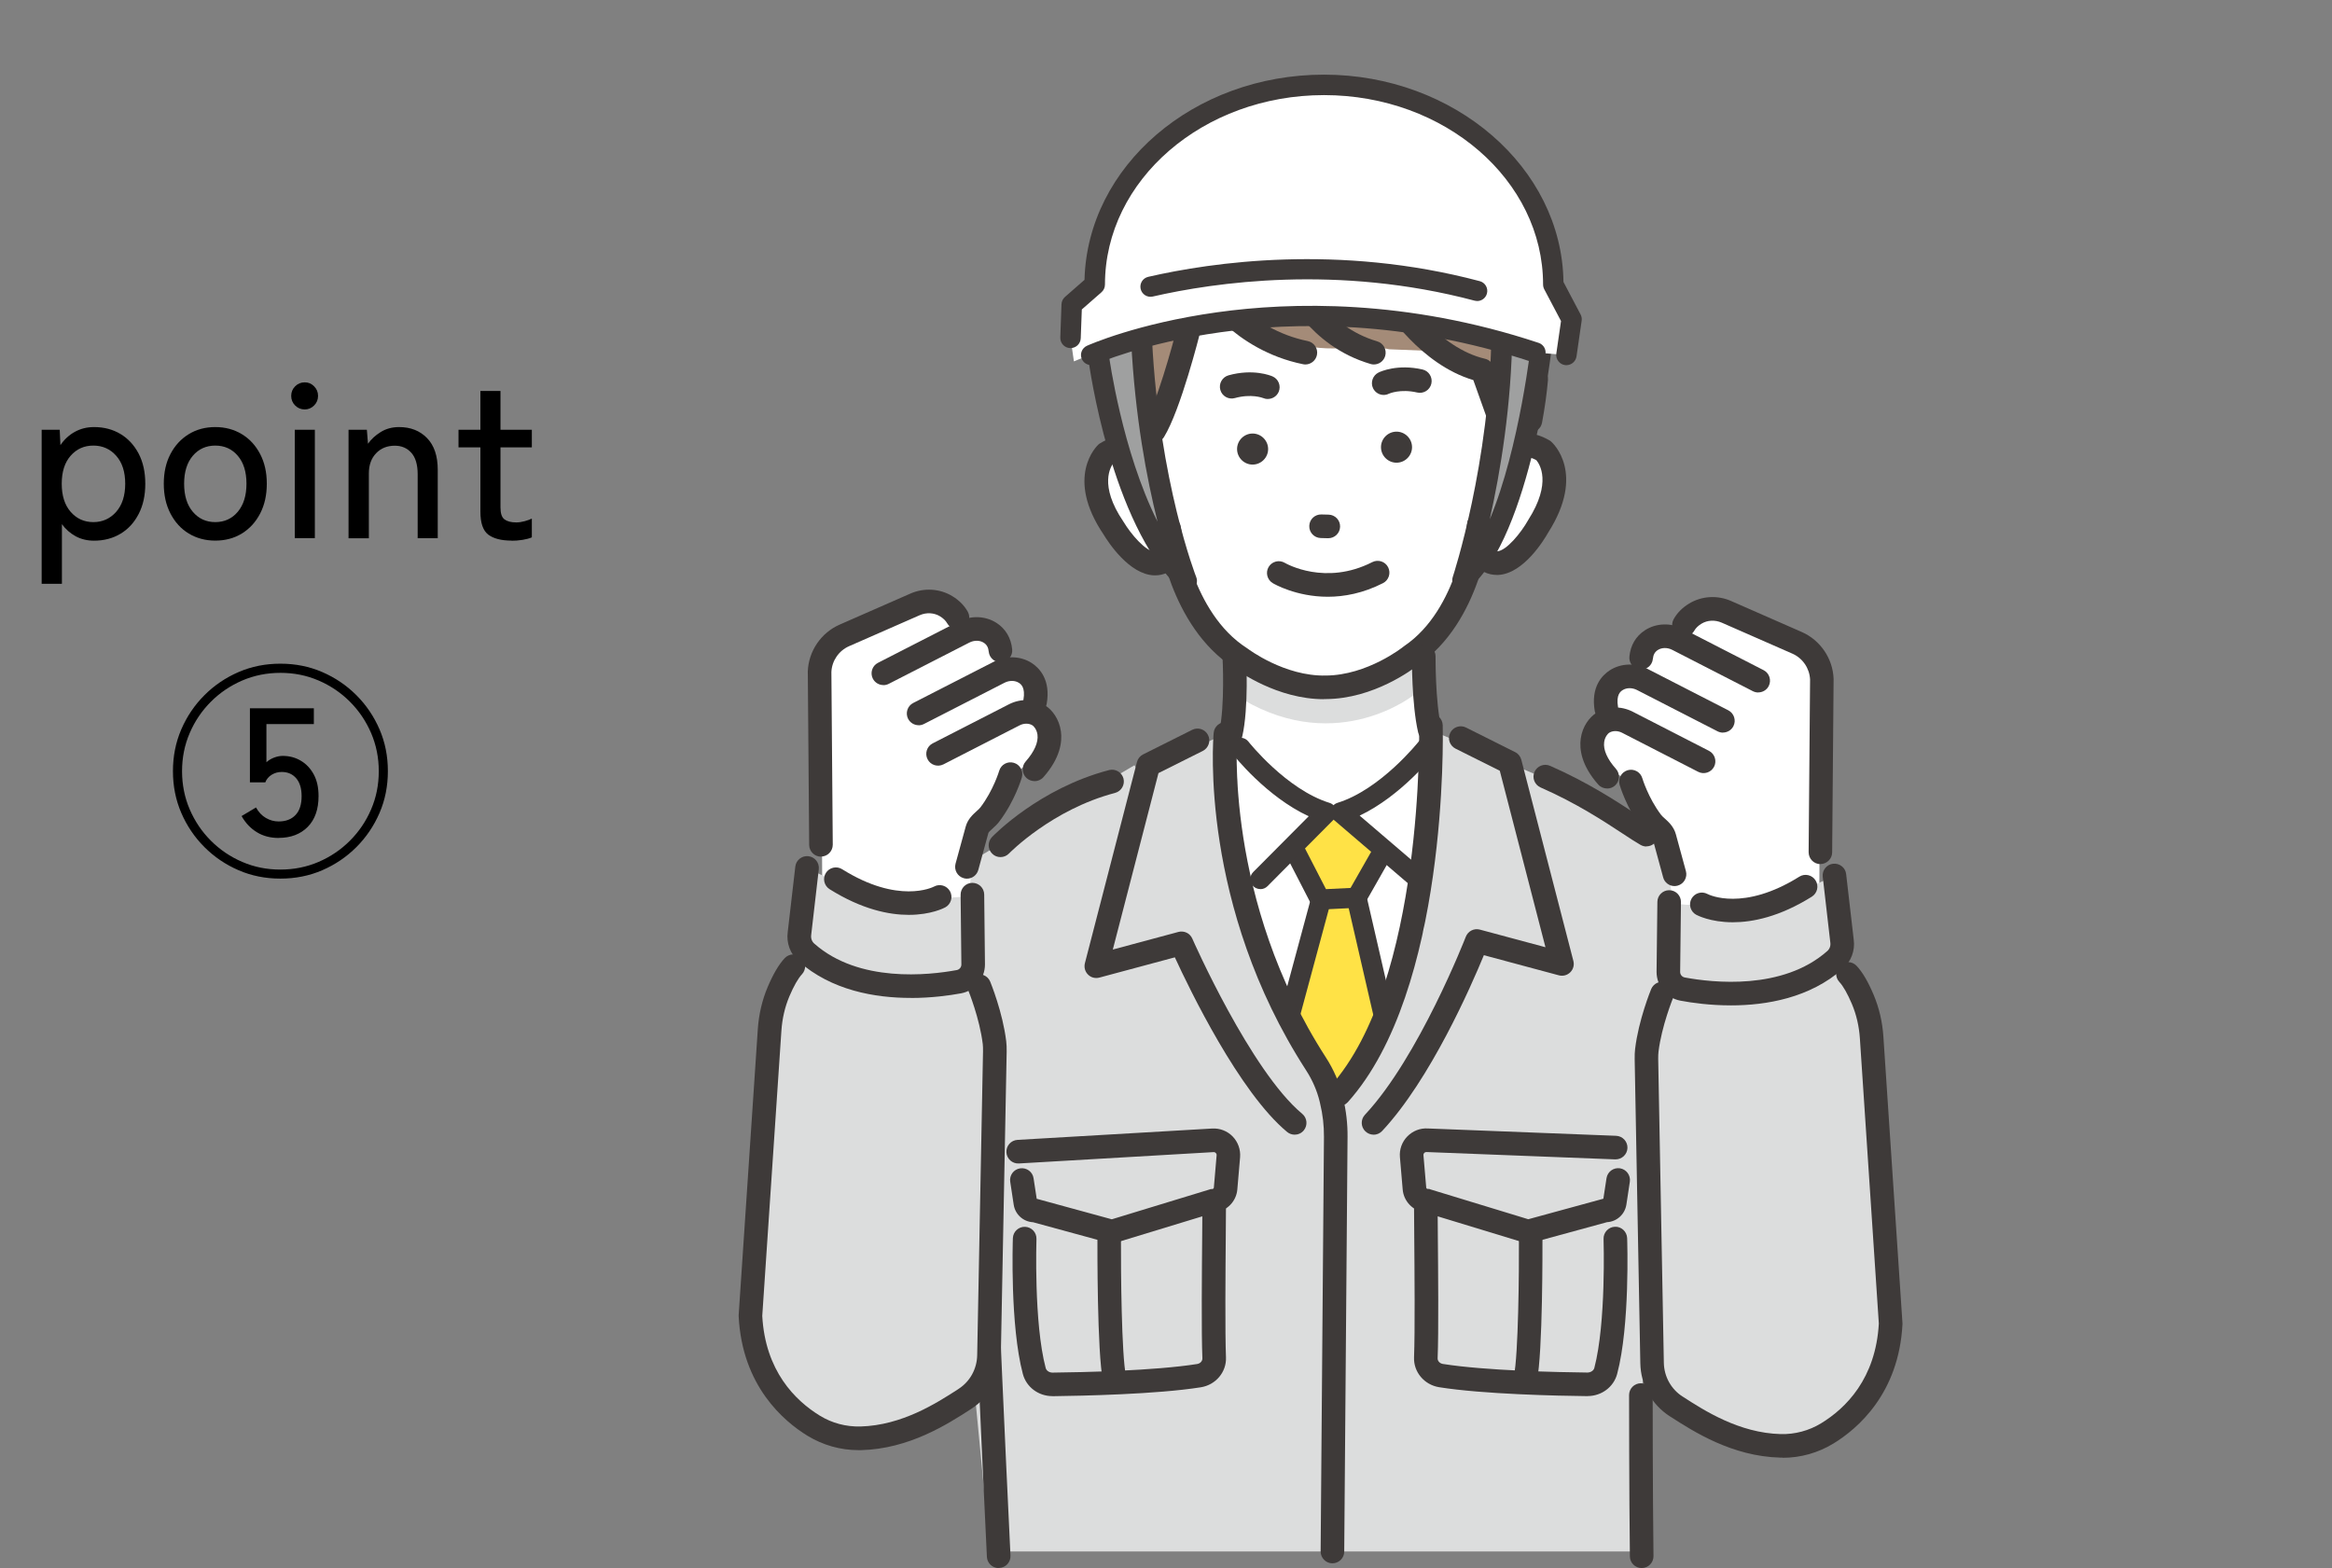 <?xml version="1.0" encoding="UTF-8"?><svg id="_レイヤー_2" xmlns="http://www.w3.org/2000/svg" viewBox="0 0 371.74 249.97"><rect x="0" y="0" width="371.74" height="249.97" fill="#808080" stroke="none"/><defs><style>.cls-1{fill:#3e3a39;}.cls-2{fill:#fff;}.cls-3{fill:none;}.cls-4{fill:#a48b78;}.cls-5{fill:#dcdddd;}.cls-6{fill:#ffe246;}.cls-7{fill:#9fa0a0;}</style></defs><g id="top-navi"><rect class="cls-3" width="371.74" height="248.98"/><path d="M44.7,140.06c-2.38,0-4.6-.44-6.66-1.33-2.06-.89-3.88-2.12-5.45-3.69-1.57-1.57-2.8-3.39-3.69-5.45-.89-2.06-1.33-4.28-1.33-6.66s.44-4.6,1.33-6.66,2.12-3.88,3.69-5.45,3.39-2.8,5.45-3.69c2.06-.89,4.28-1.33,6.66-1.33s4.6.44,6.66,1.33c2.06.89,3.88,2.12,5.45,3.69,1.57,1.57,2.8,3.39,3.69,5.45s1.33,4.28,1.33,6.66-.44,4.6-1.33,6.66c-.89,2.06-2.12,3.88-3.69,5.45s-3.39,2.8-5.45,3.69c-2.06.89-4.28,1.33-6.66,1.33ZM44.7,138.62c2.16,0,4.19-.41,6.08-1.22,1.9-.82,3.56-1.94,5-3.38s2.57-3.11,3.38-5c.82-1.9,1.22-3.92,1.22-6.08s-.41-4.19-1.22-6.08c-.82-1.9-1.94-3.56-3.38-5-1.44-1.44-3.11-2.57-5-3.38-1.9-.82-3.92-1.22-6.08-1.22s-4.19.41-6.08,1.22c-1.9.82-3.56,1.94-5,3.38-1.44,1.44-2.57,3.11-3.38,5-.82,1.9-1.22,3.92-1.22,6.08s.41,4.19,1.22,6.08c.82,1.9,1.94,3.56,3.38,5s3.11,2.57,5,3.38c1.9.82,3.92,1.22,6.08,1.22ZM44.41,133.58c-1.32,0-2.48-.31-3.47-.92-1-.61-1.81-1.47-2.43-2.57l2.3-1.37c.41.74.93,1.3,1.57,1.67s1.31.56,2.03.56c1.15,0,2.05-.34,2.7-1.03.65-.68.97-1.69.97-3.01,0-1.22-.29-2.17-.86-2.84-.58-.67-1.34-1.01-2.3-1.01-.6,0-1.14.15-1.62.45-.48.3-.82.7-1.01,1.21h-2.45v-11.81h10.19v2.52h-7.56v6.08c.34-.31.74-.56,1.22-.74.48-.18.94-.27,1.37-.27,1.06,0,2.02.25,2.88.76.86.5,1.55,1.23,2.07,2.18.52.95.77,2.11.77,3.47,0,2.11-.58,3.75-1.73,4.91-1.15,1.16-2.7,1.75-4.64,1.75Z"/><path d="M6.64,93.06v-24.55h2.88l.11,2.45c.62-.91,1.39-1.62,2.3-2.12.91-.5,1.93-.76,3.06-.76,1.58,0,2.99.37,4.21,1.1,1.22.73,2.19,1.78,2.9,3.13.71,1.36,1.06,2.96,1.06,4.81s-.35,3.46-1.06,4.82c-.71,1.37-1.67,2.42-2.9,3.15-1.22.73-2.63,1.1-4.21,1.1-1.08,0-2.05-.23-2.92-.7-.86-.47-1.6-1.11-2.2-1.93v9.5h-3.24ZM14.88,83.23c1.46,0,2.68-.55,3.64-1.64.96-1.09,1.44-2.59,1.44-4.48s-.48-3.38-1.44-4.46c-.96-1.08-2.17-1.62-3.64-1.62s-2.67.54-3.62,1.62c-.95,1.08-1.42,2.57-1.42,4.46s.47,3.39,1.42,4.48c.95,1.09,2.15,1.64,3.62,1.64Z"/><path d="M34.32,86.18c-1.58,0-2.99-.38-4.23-1.13s-2.21-1.82-2.92-3.19-1.06-2.95-1.06-4.75.35-3.38,1.06-4.73c.71-1.36,1.68-2.41,2.92-3.17s2.65-1.13,4.23-1.13,2.99.38,4.23,1.13,2.21,1.81,2.92,3.17c.71,1.36,1.06,2.93,1.06,4.73s-.35,3.38-1.06,4.75-1.68,2.43-2.92,3.19-2.65,1.13-4.23,1.13ZM34.32,83.23c1.46,0,2.66-.55,3.58-1.64.92-1.09,1.39-2.59,1.39-4.48s-.46-3.38-1.39-4.46c-.92-1.08-2.12-1.62-3.58-1.62s-2.66.54-3.58,1.62c-.92,1.08-1.39,2.57-1.39,4.46s.46,3.39,1.39,4.48c.92,1.09,2.12,1.64,3.58,1.64Z"/><path d="M48.58,65.27c-.6,0-1.11-.21-1.53-.63-.42-.42-.63-.93-.63-1.53s.21-1.11.63-1.53c.42-.42.93-.63,1.53-.63s1.07.21,1.49.63.63.93.63,1.53-.21,1.11-.63,1.53c-.42.42-.92.63-1.49.63ZM46.99,85.79v-17.28h3.2v17.28h-3.2Z"/><path d="M55.56,85.79v-17.28h2.92l.18,2.23c.5-.72,1.18-1.34,2.03-1.87.85-.53,1.83-.79,2.93-.79,1.82,0,3.31.58,4.45,1.75s1.71,2.85,1.71,5.06v10.91h-3.2v-10.22c0-1.51-.34-2.65-1.01-3.4s-1.55-1.13-2.63-1.13c-1.22,0-2.22.4-2.99,1.21-.77.8-1.15,1.88-1.15,3.22v10.33h-3.24Z"/><path d="M81.55,86.18c-1.63,0-2.87-.32-3.71-.95-.84-.64-1.26-1.85-1.26-3.65v-10.26h-3.49v-2.81h3.49v-6.19h3.2v6.19h5v2.81h-5v9.58c0,.94.21,1.57.63,1.89s1.05.49,1.89.49c.43,0,.88-.07,1.35-.2.47-.13.85-.27,1.13-.41v2.99c-.38.17-.88.3-1.48.4s-1.19.14-1.76.14Z"/><polygon class="cls-5" points="227.89 116.32 260.79 130.2 256.27 154.93 216.59 155.62 227.89 116.32"/><polygon class="cls-5" points="195.35 117 161.31 132.08 165.83 156.82 205.51 157.51 195.35 117"/><path class="cls-5" d="M270.6,133.97s9.74,5.71,12.52,12.05l1.12,7.67,2.55,31.88-27-.64,10.82-50.96Z"/><path class="cls-2" d="M196.77,94.78s1.78,15.13,0,21.89l1.71,30.53,14.21,27.25,14.26-25.47,1.15-29.53-1.15-4.13s-.3-8.27,1.2-16.16l-19.39-6.9-11.99,2.52Z"/><polygon class="cls-5" points="260.6 247.32 261.56 222.4 273.28 137.25 241.49 122.64 212.97 173.03 180.84 121.99 147.7 141.47 157.8 247.32 260.6 247.32"/><path class="cls-2" d="M222.27,30.17s-28.81-12.93-43.21,12.57l-2.47,10.23s-1.7,16.37,7.35,19.34l31.39-8.89,6.95-33.25Z"/><path class="cls-2" d="M247.04,73.21c-3.29-4.05-7.76-1.36-7.76-1.36l-.2-20.93-12.83-6.82-14.71.19-2.01.03-14.71.19-12.65,7.15.36,21.87s-4.21-4.04-7.4.1c0,0-4.15,9.08,8.06,17.3,0,0,3.31-.83,4.1-2.27,0,0,6.12,22.18,24.09,20.97,18,.74,23.8-21.22,23.8-21.22.83,1.42,3.9,1.8,3.9,1.8,13.09-8.45,7.97-16.99,7.97-16.99Z"/><path class="cls-2" d="M180.88,70.88s-13.27-26.31,10.68-40.59c0,0,15.4-8.74,31.56,1.03,0,0,24.31.75,21.69,25.06l-4.4,16.16-59.54-1.67Z"/><path class="cls-4" d="M222.7,30.32c-30.13-11.34-51.79,19.55-45.24,36.72l2.25,4.34,2.02.93,1.68-3.6,8.29-21.75s12.55,11.4,25.85,7.93l3.9.79,7.85.31,6.7,3.57,4.25,11.7,2.55-.35.63-4.26c6.44-33.89-17.31-35.2-17.31-35.2l-3.42-1.13Z"/><path class="cls-5" d="M196.77,104.61s18.21,9.58,28.59-1.15l.05,7.3s-12.02,9.71-27.28.76l-1.36-6.91Z"/><path class="cls-1" d="M211.04,111.46c-7.41,0-13.59-4.44-14.35-5.01-10.3-6.65-12.11-21.33-12.18-21.95-.12-1.03.62-1.97,1.65-2.08,1.03-.11,1.97.62,2.08,1.65.02.13,1.69,13.6,10.53,19.25.05.03.09.06.13.09.06.04,5.85,4.43,12.45,4.28,6.63-.04,12.31-4.55,12.36-4.6.04-.03.09-.07.13-.1,8.69-5.88,10.02-19.38,10.03-19.52.09-1.03,1.01-1.8,2.04-1.7,1.03.09,1.8,1.01,1.7,2.04-.06.62-1.48,15.35-11.61,22.25-.76.6-7.01,5.34-14.62,5.38-.12,0-.25,0-.37,0Z"/><path class="cls-1" d="M220.57,62.96c-.7,0-1.36-.39-1.69-1.06-.45-.93-.05-2.07.88-2.52.3-.15,3.03-1.39,7-.48,1.01.23,1.64,1.24,1.41,2.26-.23,1.01-1.24,1.65-2.26,1.41-2.68-.62-4.46.17-4.53.2-.26.13-.54.19-.82.19Z"/><path class="cls-1" d="M202.1,63.61c-.24,0-.49-.05-.73-.15-.11-.04-1.91-.73-4.53,0-1,.28-2.04-.31-2.31-1.31-.28-1,.31-2.04,1.31-2.32,3.93-1.09,6.71.04,7.01.17.95.41,1.39,1.52.98,2.47-.31.71-1,1.13-1.73,1.13Z"/><path class="cls-1" d="M211.67,95.13c-5.05,0-8.56-2.04-8.78-2.17-.89-.53-1.19-1.69-.66-2.58.53-.89,1.68-1.18,2.57-.66.27.16,6.5,3.69,13.95-.11.93-.47,2.06-.11,2.53.82.47.93.1,2.06-.82,2.53-3.18,1.62-6.2,2.17-8.8,2.17Z"/><path class="cls-1" d="M222.65,73.76h0c-1.36.02-2.49-1.08-2.51-2.44h0c-.02-1.36,1.08-2.49,2.44-2.51h0c1.36-.02,2.49,1.08,2.51,2.44h0c.02,1.36-1.08,2.49-2.44,2.51Z"/><path class="cls-1" d="M199.71,74.06h0c-1.36.02-2.49-1.08-2.51-2.44h0c-.02-1.36,1.08-2.49,2.44-2.51h0c1.36-.02,2.49,1.08,2.51,2.44h0c.02,1.36-1.08,2.49-2.44,2.51Z"/><path class="cls-1" d="M211.74,85.8s-.04,0-.06,0l-1.15-.03c-1.04-.03-1.86-.9-1.82-1.94.03-1.04.89-1.85,1.94-1.82l1.15.03c1.04.03,1.86.9,1.82,1.94-.03,1.02-.87,1.82-1.88,1.82Z"/><path class="cls-1" d="M183.94,70.57c-.34,0-.68-.09-.98-.28-.89-.54-1.16-1.7-.62-2.59,1.97-3.2,4.54-12.49,5.37-15.8.25-1.01,1.27-1.62,2.28-1.37,1.01.25,1.62,1.27,1.37,2.28-.13.51-3.14,12.52-5.81,16.86-.36.58-.97.9-1.6.9Z"/><path class="cls-1" d="M179.06,69.92c-.61,0-1.21-.3-1.57-.84-1.44-2.18-2.42-4.66-2.89-7.4-.18-1.02.51-2,1.53-2.18,1.02-.18,2,.51,2.18,1.53.38,2.22,1.16,4.22,2.32,5.96.57.87.34,2.03-.53,2.61-.32.21-.68.31-1.04.31Z"/><path class="cls-1" d="M238.59,91.65c-1.21,0-2.86-.47-4.31-2.51-.6-.85-.4-2.02.45-2.62.85-.6,2.02-.4,2.62.45.67.95,1.13.93,1.29.92,1.51-.08,3.83-2.98,4.92-4.91.02-.03.04-.06.05-.09,3.81-5.96,1.81-8.93,1.28-9.55-2.62-1.38-3.83.3-3.96.5-.57.87-1.74,1.11-2.61.54-.87-.57-1.11-1.74-.54-2.61,1.13-1.72,4.51-4.26,9.2-1.58.11.06.21.13.3.22.23.2,5.54,5.01-.47,14.46-.68,1.21-3.94,6.57-7.97,6.78-.08,0-.16,0-.25,0Z"/><path class="cls-1" d="M196.2,118.88c-.14,0-.28-.02-.43-.05-1.01-.23-1.64-1.24-1.41-2.26.93-4.03.53-11.78.52-11.86-.06-1.04.74-1.92,1.78-1.98,1.04-.06,1.92.74,1.98,1.78.02.34.44,8.36-.62,12.91-.2.87-.98,1.46-1.83,1.46Z"/><path class="cls-1" d="M227.89,118.2c-.86,0-1.63-.59-1.83-1.46-1.04-4.5-.99-11.83-.99-12.14,0-1.03.85-1.87,1.88-1.87h.02c1.04,0,1.87.86,1.87,1.9,0,.07-.05,7.19.89,11.26.23,1.01-.4,2.02-1.41,2.26-.14.03-.29.05-.43.05Z"/><path class="cls-1" d="M178.35,45.99c-.26,0-.52-.05-.77-.17-.95-.43-1.37-1.54-.94-2.48.13-.3,3.36-7.37,10.81-12.75,6.89-4.98,18.79-9.36,36.34-1.97.96.4,1.41,1.51,1,2.46-.4.96-1.51,1.41-2.46,1-12.73-5.36-23.68-4.87-32.55,1.47-6.68,4.77-9.68,11.27-9.71,11.33-.31.69-1,1.11-1.72,1.11Z"/><path class="cls-1" d="M184.14,91.72s-.09,0-.13,0c-4.01-.11-7.38-5.34-8.09-6.51-6.21-9.21-1.06-14.12-.84-14.33.09-.08.19-.16.3-.22,4.58-2.78,8.01-.35,9.18,1.33.59.85.39,2.02-.47,2.62-.85.59-2.01.39-2.61-.45-.33-.44-1.58-1.73-3.94-.41-.47.58-2.42,3.56,1.53,9.39.02.03.04.06.06.09,1.13,1.88,3.49,4.69,4.99,4.73.15,0,.6.02,1.24-.94.58-.86,1.75-1.09,2.61-.51.86.58,1.09,1.75.51,2.61-1.43,2.13-3.13,2.6-4.34,2.6Z"/><path class="cls-1" d="M208.09,58.1c-.12,0-.25-.01-.38-.04-11.09-2.26-16.52-10.93-16.75-11.3-.54-.89-.27-2.04.62-2.59.88-.54,2.04-.27,2.59.62.08.12,4.87,7.66,14.29,9.58,1.02.21,1.68,1.2,1.47,2.22-.18.89-.97,1.51-1.84,1.51Z"/><path class="cls-1" d="M219,58.1c-.18,0-.35-.02-.53-.08-9.92-2.91-13.77-11.69-13.93-12.07-.41-.96.04-2.06.99-2.47.95-.41,2.06.03,2.47.99.04.1,3.37,7.54,11.53,9.94,1,.29,1.57,1.34,1.28,2.34-.24.82-.99,1.35-1.8,1.35Z"/><path class="cls-1" d="M239.23,69.12c-.77,0-1.5-.48-1.77-1.25l-2.6-7.28c-8.45-2.51-13.94-11.16-14.18-11.54-.55-.88-.28-2.04.6-2.59.88-.55,2.04-.28,2.59.59.06.09,5.37,8.41,12.85,10.14.62.14,1.13.6,1.35,1.2l2.94,8.21c.35.98-.16,2.06-1.14,2.41-.21.07-.42.11-.63.11Z"/><path class="cls-1" d="M285.82,164.47c-1.04,0-1.88-.84-1.88-1.88,0-17.49-4.7-21.05-7.23-22.96-.22-.17-.42-.32-.61-.47-.81-.65-.94-1.83-.3-2.64.65-.81,1.83-.94,2.64-.3.16.13.34.26.53.41,3.05,2.31,8.72,6.6,8.72,25.96,0,1.04-.84,1.88-1.88,1.88Z"/><path class="cls-1" d="M261.7,249.97c-1.03,0-1.87-.83-1.88-1.86-.13-10.05-.13-25.56-.13-25.72,0-1.04.84-1.88,1.88-1.88h0c1.04,0,1.88.84,1.88,1.88,0,.16,0,15.65.13,25.67.01,1.04-.82,1.89-1.86,1.91h-.02Z"/><path class="cls-1" d="M159.2,249.97c-1,0-1.83-.78-1.88-1.79-1.8-37.09-3.76-85.89-3.77-86.38-.04-1.04.77-1.91,1.8-1.96,1.04-.05,1.91.77,1.96,1.8.02.49,1.97,49.27,3.77,86.34.05,1.04-.75,1.92-1.79,1.97-.03,0-.06,0-.09,0Z"/><path class="cls-1" d="M177.28,198.28l-12.6-3.44c-1.55-.08-2.85-1.23-3.09-2.81l-.55-3.64c-.16-1.03.55-1.99,1.58-2.14,1.03-.15,1.99.55,2.14,1.58l.5,3.27,11.97,3.27,15.8-4.82h.23c.13-.02.23-.12.24-.25l.44-5.14c.01-.17-.06-.29-.13-.36-.07-.07-.18-.15-.36-.14l-31.03,1.81c-1.04.06-1.93-.73-1.99-1.77-.06-1.04.73-1.93,1.77-1.99l31.03-1.81c1.22-.07,2.42.39,3.27,1.27.85.88,1.28,2.08,1.18,3.31l-.44,5.14c-.16,1.89-1.66,3.42-3.52,3.65l-16.44,5.01Z"/><path class="cls-1" d="M177.68,221.69c-.87,0-1.65-.6-1.84-1.48-.97-4.49-.9-21.85-.9-22.59,0-1.04.85-1.87,1.88-1.87h0c1.04,0,1.88.85,1.87,1.89-.02,4.9.08,18.38.81,21.77.22,1.02-.43,2.02-1.44,2.24-.13.03-.27.04-.4.04Z"/><path class="cls-1" d="M167.76,222.56c-2.23,0-4.16-1.45-4.71-3.54-2.05-7.74-1.61-21.08-1.59-21.64.04-1.04.91-1.85,1.95-1.81,1.04.04,1.85.91,1.81,1.95,0,.13-.44,13.34,1.47,20.55.11.43.57.74,1.09.74,4.66-.05,16.24-.29,23.05-1.37.5-.08.86-.47.84-.91-.17-4.03-.08-13.88-.03-19.76.02-1.97.03-3.54.03-4.36,0-1.04.84-1.88,1.88-1.88s1.88.84,1.88,1.88c0,.83-.01,2.41-.03,4.39-.05,5.85-.13,15.63.03,19.57.1,2.35-1.63,4.4-4.01,4.78-7.06,1.12-18.85,1.36-23.6,1.42h-.06Z"/><path class="cls-1" d="M243.56,198.28l-16.44-5.01c-1.87-.23-3.36-1.75-3.52-3.65l-.44-5.15c-.11-1.22.32-2.43,1.18-3.31.86-.88,2.05-1.35,3.27-1.27l30.01,1.17c1.04.04,1.85.92,1.81,1.95-.04,1.04-.92,1.84-1.95,1.81l-30.05-1.17c-.21,0-.33.07-.39.14-.07.07-.14.19-.13.36l.44,5.15c.01.13.11.23.24.23h.23s.22.08.22.08l15.58,4.75,11.97-3.27.5-3.27c.16-1.03,1.11-1.73,2.14-1.58,1.03.16,1.73,1.12,1.58,2.14l-.55,3.64c-.24,1.57-1.53,2.72-3.09,2.81l-12.6,3.44Z"/><path class="cls-1" d="M243.16,221.69c-.13,0-.27-.01-.4-.04-1.02-.22-1.66-1.22-1.44-2.24.73-3.4.84-16.87.81-21.77,0-1.04.83-1.89,1.87-1.89h0c1.04,0,1.88.84,1.88,1.87,0,.74.07,18.1-.9,22.59-.19.88-.97,1.48-1.84,1.48Z"/><path class="cls-1" d="M253.08,222.56s-.04,0-.06,0c-4.74-.05-16.54-.3-23.6-1.42-2.38-.38-4.11-2.43-4.01-4.78.16-3.94.08-13.73.03-19.57-.02-1.98-.03-3.56-.03-4.39,0-1.04.84-1.88,1.88-1.88s1.88.84,1.88,1.88c0,.83.01,2.39.03,4.36.05,5.88.14,15.72-.03,19.76-.02.44.34.83.84.91,6.82,1.08,18.39,1.32,23.05,1.37.51-.01.98-.3,1.09-.74,1.9-7.21,1.47-20.42,1.47-20.55-.04-1.04.78-1.91,1.81-1.95,1.04-.05,1.91.78,1.95,1.81.02.56.46,13.9-1.59,21.64-.55,2.09-2.49,3.54-4.71,3.54Z"/><path class="cls-1" d="M243.96,68.92c-.12,0-.23-.01-.35-.03-1.02-.19-1.69-1.18-1.5-2.2.42-2.23.73-4.4.9-6.43.09-1.04,1-1.81,2.04-1.71,1.04.09,1.8,1,1.71,2.04-.19,2.16-.51,4.46-.95,6.81-.17.9-.96,1.53-1.85,1.53Z"/><path class="cls-1" d="M206.38,180.88c-.42,0-.85-.14-1.2-.43-7.64-6.34-15.57-22.78-17.9-27.84l-12.03,3.23c-.65.17-1.34,0-1.81-.48-.48-.47-.66-1.16-.5-1.81l8.3-32.08c.14-.53.49-.97.98-1.21l7.83-3.92c.93-.46,2.06-.09,2.52.84.47.93.09,2.06-.84,2.53l-7.06,3.53-7.28,28.13,10.46-2.81c.9-.24,1.84.21,2.21,1.06.09.21,9.32,21.12,17.52,27.93.8.66.91,1.85.25,2.65-.37.45-.91.68-1.45.68Z"/><path class="cls-1" d="M218.96,180.88c-.46,0-.92-.17-1.29-.51-.76-.71-.8-1.9-.09-2.66,8.58-9.15,16.01-28.19,16.08-28.38.35-.9,1.31-1.39,2.24-1.14l10.46,2.81-7.28-28.13-7.06-3.53c-.93-.47-1.31-1.6-.84-2.52.46-.93,1.6-1.31,2.52-.84l7.83,3.92c.49.24.84.69.98,1.21l8.3,32.08c.17.65-.02,1.34-.5,1.81-.48.47-1.16.65-1.81.48l-11.96-3.21c-2.01,4.89-8.54,19.83-16.22,28.03-.37.39-.87.59-1.37.59Z"/><path class="cls-2" d="M290.01,143.59l.17-39.91-16.92-6.61s-4.87-.34-5.6,4.63c0,0-5.55-1.11-6.59,6.31,0,0-5.2-1.45-4.23,6.26,0,0-4.45,2.02-2.5,6.73l4.95,3.39,6.03,9.09,1.28,9.99c11.51,9,18.8,3.5,23.39.12Z"/><path class="cls-5" d="M292.44,139.55c-12.32,6.48-25.77,4.47-25.77,4.47l-.71,10.91c0,1.34.95,2.49,2.27,2.74,4.9.91,16.62,2.16,24.31-4.65.85-.75,1.26-1.87,1.11-2.99l-1.21-10.47Z"/><path class="cls-5" d="M293.29,153.02c.92.98,3.03,4.78,3.65,6.26.82,1.94,1.28,4.02,1.42,6.12l3.03,45.56c-.51,9.98-6.21,15.14-10.1,17.52-2.24,1.37-4.85,2.07-7.48,2-7.25-.19-13.12-4.04-16.63-6.31-2.35-1.52-3.77-4.11-3.82-6.9l-.9-48.46c0-.46,0-.93.06-1.39.53-4.4,1.81-10.39,1.81-10.39l18.22.4,10.75-4.39Z"/><path class="cls-1" d="M276.22,147.02c-3.58,0-5.68-1.12-5.84-1.2-.91-.5-1.24-1.65-.74-2.56.5-.9,1.63-1.24,2.54-.75.26.14,5.73,2.82,14.65-2.76.88-.55,2.04-.28,2.59.6.55.88.28,2.04-.6,2.59-5.13,3.21-9.44,4.08-12.6,4.08Z"/><path class="cls-1" d="M275.92,160.27c-3.31,0-6.19-.4-8.04-.75-2.21-.41-3.81-2.34-3.81-4.59l.13-11.16c.01-1.03.85-1.86,1.88-1.86h.02c1.04.01,1.87.86,1.86,1.9l-.13,11.14c0,.42.31.79.73.87,4.46.83,15.61,2.08,22.72-4.21.38-.33.56-.83.49-1.33l-1.21-10.51c-.12-1.03.62-1.97,1.65-2.08,1.03-.11,1.97.62,2.08,1.65l1.21,10.47c.23,1.71-.41,3.45-1.73,4.62-5.27,4.66-12.2,5.84-17.86,5.84Z"/><path class="cls-1" d="M284.18,232.36c-.14,0-.27,0-.41,0-7.68-.2-13.81-4.16-17.48-6.52l-.13-.08c-2.87-1.85-4.62-5.01-4.68-8.45l-.9-48.46c-.01-.61.01-1.15.07-1.65.55-4.6,2.48-9.33,2.56-9.53.4-.96,1.5-1.42,2.46-1.02.96.4,1.42,1.5,1.02,2.46h0s-1.82,4.46-2.31,8.54c-.04.33-.05.69-.05,1.13l.9,48.47c.04,2.18,1.15,4.19,2.96,5.36l.13.08c3.33,2.15,8.9,5.75,15.53,5.92,2.28.06,4.51-.54,6.45-1.72,3.93-2.4,8.71-7.11,9.2-15.9l-3.02-45.45c-.13-1.95-.56-3.81-1.28-5.51-.68-1.6-1.38-2.85-1.99-3.49-.71-.76-.67-1.95.09-2.66.76-.71,1.95-.67,2.66.09.93.99,1.84,2.54,2.71,4.61.88,2.09,1.41,4.35,1.56,6.72l3.04,45.67v.11c-.57,11.05-7.14,16.67-11,19.03-2.44,1.49-5.24,2.28-8.1,2.28Z"/><path class="cls-1" d="M290.2,137.75h-.02c-1.04,0-1.87-.86-1.87-1.9l.23-27.53c-.08-1.78-1.18-3.4-2.82-4.12l-11.26-4.94c-1.08-.47-2.29-.41-3.24.17-.52.32-.9.69-1.13,1.1-.5.91-1.65,1.24-2.56.74-.91-.5-1.24-1.65-.74-2.56.55-.99,1.37-1.83,2.46-2.49,2-1.22,4.51-1.38,6.71-.41l11.26,4.94c2.96,1.3,4.95,4.23,5.07,7.46v.04s0,.04,0,.04l-.23,27.58c0,1.03-.85,1.87-1.88,1.87Z"/><path class="cls-1" d="M280.27,110.39c-.29,0-.58-.07-.86-.21l-12.83-6.58c-.77-.4-1.68-.39-2.31.02-.48.31-.72.75-.79,1.42-.1,1.03-1.02,1.79-2.05,1.69-1.03-.1-1.79-1.02-1.69-2.05.17-1.81,1.03-3.27,2.48-4.21,1.77-1.15,4.1-1.24,6.08-.22l12.83,6.58c.92.47,1.29,1.61.82,2.53-.33.65-.99,1.02-1.68,1.02Z"/><path class="cls-1" d="M274.65,116.79c-.29,0-.58-.07-.86-.21l-12.83-6.58c-.77-.4-1.68-.39-2.31.02-.29.19-1.07.7-.72,2.7.18,1.02-.51,2-1.53,2.18-1.02.18-2-.51-2.18-1.53-.67-3.87,1.19-5.73,2.37-6.5,1.77-1.15,4.1-1.24,6.08-.22l12.83,6.58c.92.47,1.29,1.61.82,2.53-.33.65-.99,1.02-1.68,1.02Z"/><path class="cls-1" d="M256.17,125.69c-.52,0-1.04-.21-1.41-.64-2.7-3.06-3-5.65-2.78-7.28.27-2.03,1.44-3.45,2.44-4.1,1.7-1.11,3.95-1.19,5.86-.21l12.14,6.23c.92.47,1.29,1.61.82,2.53-.47.92-1.61,1.29-2.53.82l-12.14-6.23c-.7-.36-1.52-.35-2.08.02-.16.11-.65.6-.77,1.46-.17,1.23.48,2.71,1.88,4.28.69.78.61,1.97-.16,2.66-.36.32-.8.47-1.24.47Z"/><path class="cls-1" d="M266.93,141.25c-.83,0-1.59-.55-1.81-1.39l-1.6-5.88c-.04-.16-.37-.45-.64-.69-.35-.31-.75-.67-1.11-1.15-2.49-3.3-3.54-6.88-3.59-7.03-.29-1,.29-2.04,1.29-2.33,1-.29,2.04.29,2.33,1.28.02.06.93,3.1,2.97,5.81.14.19.37.4.62.62.6.54,1.43,1.29,1.76,2.51l1.6,5.87c.27,1-.32,2.04-1.32,2.31-.17.04-.33.07-.5.07Z"/><path class="cls-2" d="M131.07,142.4l-.15-39.91,16.93-6.6s4.87-.34,5.59,4.64c0,0,5.55-1.11,6.58,6.32,0,0,5.2-1.45,4.23,6.27,0,0,4.45,2.02,2.49,6.73l-4.96,3.38-6.04,9.08-1.29,9.99c-11.52,8.99-18.8,3.49-23.39.1Z"/><path class="cls-5" d="M128.64,138.36c12.32,6.49,25.77,4.48,25.77,4.48l.7,10.91c0,1.34-.95,2.49-2.27,2.74-4.9.91-16.62,2.15-24.31-4.66-.85-.75-1.26-1.87-1.11-2.99l1.21-10.47Z"/><path class="cls-5" d="M127.77,151.82c-.92.98-3.04,4.78-3.66,6.25-.82,1.94-1.28,4.01-1.42,6.12l-3.05,45.56c.51,9.98,6.2,15.15,10.09,17.53,2.24,1.37,4.85,2.07,7.48,2,7.25-.19,13.12-4.03,16.64-6.3,2.35-1.51,3.77-4.11,3.83-6.9l.93-48.46c0-.46,0-.93-.06-1.39-.53-4.4-1.8-10.39-1.8-10.39l-18.22.39-10.75-4.4Z"/><path class="cls-1" d="M144.86,145.84c-3.16,0-7.47-.87-12.61-4.09-.88-.55-1.15-1.71-.6-2.59.55-.88,1.71-1.15,2.59-.6,8.95,5.61,14.42,2.89,14.65,2.77.91-.5,2.05-.16,2.55.75.5.91.16,2.06-.75,2.56-.16.09-2.26,1.2-5.83,1.2Z"/><path class="cls-1" d="M145.17,159.08c-5.66,0-12.61-1.18-17.88-5.85-1.32-1.17-1.96-2.91-1.72-4.66l1.21-10.43c.12-1.03,1.05-1.77,2.09-1.65,1.03.12,1.77,1.05,1.65,2.09l-1.21,10.47c-.07.54.11,1.04.49,1.37,7.1,6.29,18.25,5.05,22.72,4.22.42-.08.73-.45.73-.88l-.12-11.12c-.01-1.04.82-1.89,1.86-1.9h.02c1.03,0,1.87.83,1.88,1.86l.12,11.14c0,2.27-1.6,4.2-3.81,4.61-1.84.34-4.71.74-8.02.74Z"/><path class="cls-1" d="M136.85,231.17c-2.87,0-5.66-.79-8.11-2.28-3.86-2.36-10.43-7.98-10.99-19.04v-.11s0-.11,0-.11l3.05-45.56c.16-2.37.69-4.63,1.57-6.72.87-2.06,1.78-3.61,2.72-4.61.71-.76,1.9-.8,2.66-.08.76.71.8,1.9.08,2.66-.61.65-1.31,1.89-1.99,3.49-.72,1.71-1.15,3.56-1.28,5.51l-3.05,45.45c.48,8.79,5.26,13.5,9.19,15.91,1.94,1.19,4.16,1.77,6.45,1.72,6.63-.17,12.2-3.76,15.53-5.91l.13-.09c1.81-1.17,2.92-3.17,2.96-5.36l.93-48.46c0-.44,0-.8-.04-1.13-.49-4.1-2.28-8.5-2.3-8.54-.4-.96.06-2.06,1.02-2.46.96-.39,2.06.06,2.46,1.02.08.2,2.01,4.92,2.56,9.53.06.5.08,1.02.07,1.65l-.93,48.47c-.07,3.44-1.82,6.6-4.69,8.45l-.13.09c-3.66,2.36-9.79,6.32-17.48,6.51-.13,0-.27,0-.4,0Z"/><path class="cls-1" d="M130.87,136.56c-1.03,0-1.87-.83-1.88-1.87l-.22-27.62v-.04c.12-3.23,2.11-6.16,5.08-7.46l11.26-4.94c2.2-.97,4.71-.81,6.71.41,1.08.66,1.91,1.5,2.46,2.49.5.91.17,2.05-.74,2.56-.91.5-2.05.17-2.56-.74-.23-.41-.61-.78-1.13-1.1-.95-.58-2.16-.65-3.24-.18l-11.26,4.94c-1.64.72-2.74,2.33-2.82,4.11l.22,27.53c0,1.04-.83,1.89-1.87,1.9h-.02Z"/><path class="cls-1" d="M140.82,109.21c-.68,0-1.34-.37-1.68-1.02-.47-.92-.11-2.06.82-2.53l12.83-6.57c1.98-1.02,4.31-.93,6.08.22,1.45.95,2.3,2.4,2.48,4.21.1,1.03-.66,1.95-1.69,2.05-1.03.1-1.95-.66-2.05-1.69-.06-.67-.31-1.11-.79-1.42-.63-.41-1.53-.42-2.31-.02l-12.83,6.57c-.27.14-.57.21-.86.21Z"/><path class="cls-1" d="M146.44,115.61c-.68,0-1.34-.37-1.68-1.02-.47-.92-.11-2.06.82-2.53l12.83-6.57c1.99-1.02,4.32-.93,6.08.22,1.17.77,3.04,2.63,2.36,6.5-.18,1.02-1.16,1.71-2.18,1.53-1.02-.18-1.71-1.15-1.53-2.18.35-2-.42-2.51-.71-2.7-.63-.41-1.53-.42-2.31-.02l-12.83,6.57c-.27.14-.57.21-.86.21Z"/><path class="cls-1" d="M164.91,124.52c-.44,0-.89-.16-1.25-.47-.78-.69-.85-1.88-.16-2.66,1.39-1.58,2.04-3.06,1.88-4.28-.12-.86-.61-1.35-.77-1.46-.56-.37-1.38-.38-2.08-.02l-12.14,6.22c-.93.47-2.06.11-2.53-.82-.47-.92-.11-2.06.82-2.53l12.14-6.22c1.91-.98,4.15-.89,5.86.22,1,.65,2.17,2.08,2.44,4.11.22,1.63-.09,4.22-2.79,7.28-.37.42-.89.64-1.41.64Z"/><path class="cls-1" d="M154.14,140.07c-.16,0-.33-.02-.5-.07-1-.27-1.59-1.31-1.32-2.31l1.61-5.88c.32-1.21,1.15-1.96,1.75-2.5.25-.22.48-.43.62-.62,2.06-2.72,2.97-5.78,2.98-5.81.29-1,1.33-1.57,2.33-1.28,1,.29,1.57,1.33,1.28,2.33-.04.15-1.1,3.74-3.59,7.03-.36.48-.76.83-1.11,1.15-.26.24-.59.53-.63.67l-1.61,5.9c-.23.84-.99,1.39-1.81,1.39Z"/><path class="cls-1" d="M159.48,136.63c-.47,0-.94-.17-1.3-.53-.75-.72-.77-1.91-.05-2.66.3-.32,7.56-7.77,18.66-10.68,1.01-.26,2.03.34,2.3,1.34.26,1.01-.34,2.03-1.34,2.3-10.04,2.63-16.83,9.58-16.9,9.65-.37.38-.86.58-1.36.58Z"/><path class="cls-1" d="M262.45,134.94c-.31,0-.63-.08-.93-.25-.79-.45-1.72-1.06-2.89-1.83-2.92-1.92-7.32-4.82-13.05-7.33-.95-.42-1.39-1.53-.97-2.48.42-.95,1.53-1.38,2.48-.97,6.02,2.64,10.58,5.64,13.61,7.63,1.07.71,2,1.32,2.68,1.7.9.51,1.22,1.66.71,2.56-.35.61-.98.95-1.64.95Z"/><path class="cls-1" d="M179.51,68.43c-.52,0-1.03-.25-1.33-.71-1.34-2.03-2.25-4.35-2.69-6.89-.15-.87.43-1.7,1.3-1.85.87-.15,1.7.43,1.85,1.3.37,2.11,1.11,4.02,2.21,5.67.49.74.29,1.73-.45,2.21-.27.18-.58.27-.88.27Z"/><path class="cls-7" d="M175.46,55.71l6.98-1.76s1.62,31.26,6.69,38.65c0,0-10.99-3.87-13.67-36.89Z"/><path class="cls-1" d="M189.14,94.27c-.42,0-.83-.16-1.15-.46-10.91-10.46-14.35-35.47-14.49-36.53-.12-.91.52-1.75,1.43-1.87.91-.12,1.75.52,1.87,1.43.03.19,2.08,15.13,7.72,26.31-1.7-6.77-3.59-16.68-4.21-28.88-.05-.92.66-1.7,1.58-1.75.92-.05,1.7.66,1.75,1.58,1.16,22.83,6.99,37.75,7.05,37.9.29.73.03,1.56-.62,2-.28.19-.61.28-.93.28Z"/><path class="cls-1" d="M243.97,65.78c-.1,0-.2,0-.3-.03-.87-.16-1.44-1-1.27-1.87.4-2.11.69-4.15.85-6.07.08-.88.85-1.53,1.73-1.46.88.08,1.53.85,1.46,1.73-.17,2.03-.47,4.18-.89,6.39-.15.77-.82,1.3-1.57,1.3Z"/><path class="cls-7" d="M245.89,53.52l-6.36-1.28s-2.95,32.84-8.02,40.24c0,0,11.69-5.93,14.38-38.96Z"/><path class="cls-1" d="M233.17,94.14c-.32,0-.65-.09-.93-.28-.62-.42-.89-1.2-.65-1.91.06-.18,5.97-18.18,6.16-39.19,0-.91.75-1.65,1.66-1.65h.02c.92,0,1.66.76,1.65,1.68-.11,11.84-1.94,22.59-3.6,29.99,4.78-11.41,6.65-28.35,6.67-28.58.1-.91.92-1.58,1.83-1.48.91.1,1.58.92,1.48,1.83-.13,1.25-3.39,30.77-13.21,39.18-.31.27-.7.4-1.08.4Z"/><path class="cls-2" d="M249.7,56.59l.82-5.69-2.92-5.53c0-17.58-16.36-31.83-36.55-31.83s-36.55,14.25-36.55,31.83l-3.66,3.2-.19,5.3.54,3.74s17.23-7.68,41.78-7.26c0,0,19.62-.51,31.8,5.84l4.93.41Z"/><path class="cls-1" d="M173.93,58.2c-.61,0-1.2-.35-1.47-.95-.37-.81,0-1.76.81-2.13.32-.14,8-3.56,20.76-5.34,11.74-1.64,30.15-2.13,51.25,4.88.84.28,1.3,1.19,1.02,2.04-.28.84-1.19,1.3-2.04,1.02-20.45-6.79-38.29-6.34-49.66-4.76-12.34,1.71-19.93,5.08-20.01,5.11-.21.1-.44.14-.66.14Z"/><path class="cls-1" d="M235.47,47.98c-.14,0-.28-.02-.41-.05-21.86-5.8-41.52-2.9-51.3-.66-.87.2-1.73-.34-1.93-1.21-.2-.87.34-1.73,1.21-1.93,10.07-2.31,30.32-5.29,52.85.69.86.23,1.37,1.11,1.14,1.97-.19.72-.84,1.2-1.56,1.2Z"/><path class="cls-1" d="M249.7,58.22c-.08,0-.16,0-.23-.02-.89-.13-1.51-.96-1.38-1.85l.75-5.17-2.67-5.06c-.12-.23-.19-.5-.19-.76,0-16.65-15.66-30.2-34.92-30.2s-34.92,13.55-34.92,30.2c0,.47-.2.92-.56,1.23l-3.13,2.74-.17,4.59c-.03.9-.79,1.6-1.69,1.57-.9-.03-1.6-.79-1.57-1.69l.19-5.3c.02-.45.22-.87.56-1.17l3.11-2.72c.46-18.11,17.4-32.71,38.17-32.71s37.93,14.79,38.18,33.05l2.73,5.18c.16.31.22.65.17.99l-.82,5.69c-.12.81-.81,1.4-1.61,1.4Z"/><polygon class="cls-6" points="206.38 135.54 212.55 129.22 219.96 135.54 217.28 143.09 221.79 162.33 212.97 173.03 205.13 162.57 210.28 143.09 206.38 135.54"/><path class="cls-1" d="M210.42,144.98c-.6,0-1.14-.33-1.42-.87l-4.04-7.84c-.4-.78-.1-1.75.69-2.15.78-.4,1.75-.1,2.15.69l3.57,6.93,3.92-.19,3.87-6.79c.44-.77,1.41-1.04,2.18-.6.77.44,1.03,1.41.6,2.18l-4.3,7.56c-.27.47-.76.78-1.31.81l-5.83.29s-.05,0-.08,0Z"/><path class="cls-1" d="M205.49,163.9c-.14,0-.28-.02-.42-.06-.85-.23-1.36-1.11-1.13-1.96l4.94-18.31c.23-.85,1.11-1.36,1.96-1.13.85.23,1.36,1.11,1.13,1.96l-4.94,18.31c-.19.71-.84,1.18-1.54,1.18Z"/><path class="cls-1" d="M220.74,164.19c-.73,0-1.39-.5-1.56-1.24l-4.49-19.49c-.2-.86.34-1.72,1.2-1.92.86-.2,1.72.34,1.92,1.2l4.49,19.49c.2.86-.34,1.72-1.2,1.92-.12.03-.24.04-.36.04Z"/><path class="cls-1" d="M200.91,141.73c-.41,0-.81-.15-1.13-.46-.63-.62-.63-1.63,0-2.26l8.84-8.89c-6.72-3.1-11.89-9.63-12.13-9.94-.54-.69-.42-1.7.27-2.24.69-.54,1.7-.42,2.24.27h0c.06.08,6.06,7.65,12.95,9.78.53.17.94.6,1.08,1.14.14.54-.02,1.12-.42,1.51l-10.56,10.63c-.31.31-.72.47-1.13.47Z"/><path class="cls-1" d="M226.11,141.73c-.37,0-.74-.13-1.04-.38l-12.42-10.63c-.44-.38-.64-.97-.53-1.54.12-.57.54-1.03,1.09-1.2,6.88-2.13,12.89-9.7,12.95-9.78.54-.69,1.55-.82,2.24-.27.69.54.82,1.55.27,2.24-.24.3-5.31,6.71-11.93,9.85l10.4,8.9c.67.57.75,1.58.17,2.25-.32.37-.76.56-1.21.56Z"/><path class="cls-1" d="M213.46,176.33c-.45,0-.9-.16-1.26-.48-.77-.69-.84-1.88-.14-2.66,14.99-16.7,14.17-57.09,14.16-57.49-.03-1.04.8-1.9,1.83-1.93,1.05-.02,1.9.8,1.93,1.83.04,1.72.86,42.28-15.13,60.1-.37.41-.89.62-1.4.62Z"/><path class="cls-1" d="M212.41,249.21h-.02c-1.04,0-1.87-.86-1.87-1.9l.53-66.09c.01-1.78-.19-3.56-.61-5.29l-.07-.31c-.42-1.74-1.15-3.43-2.18-5.02-16.95-26.23-14.82-52.66-14.72-53.77.09-1.04,1.01-1.8,2.04-1.71,1.03.09,1.8,1.01,1.71,2.04-.02.26-2.08,26.3,14.13,51.4,1.26,1.95,2.16,4.03,2.68,6.18l.07.31c.49,2.03.73,4.12.71,6.2l-.53,66.09c0,1.03-.85,1.87-1.88,1.87Z"/></g></svg>